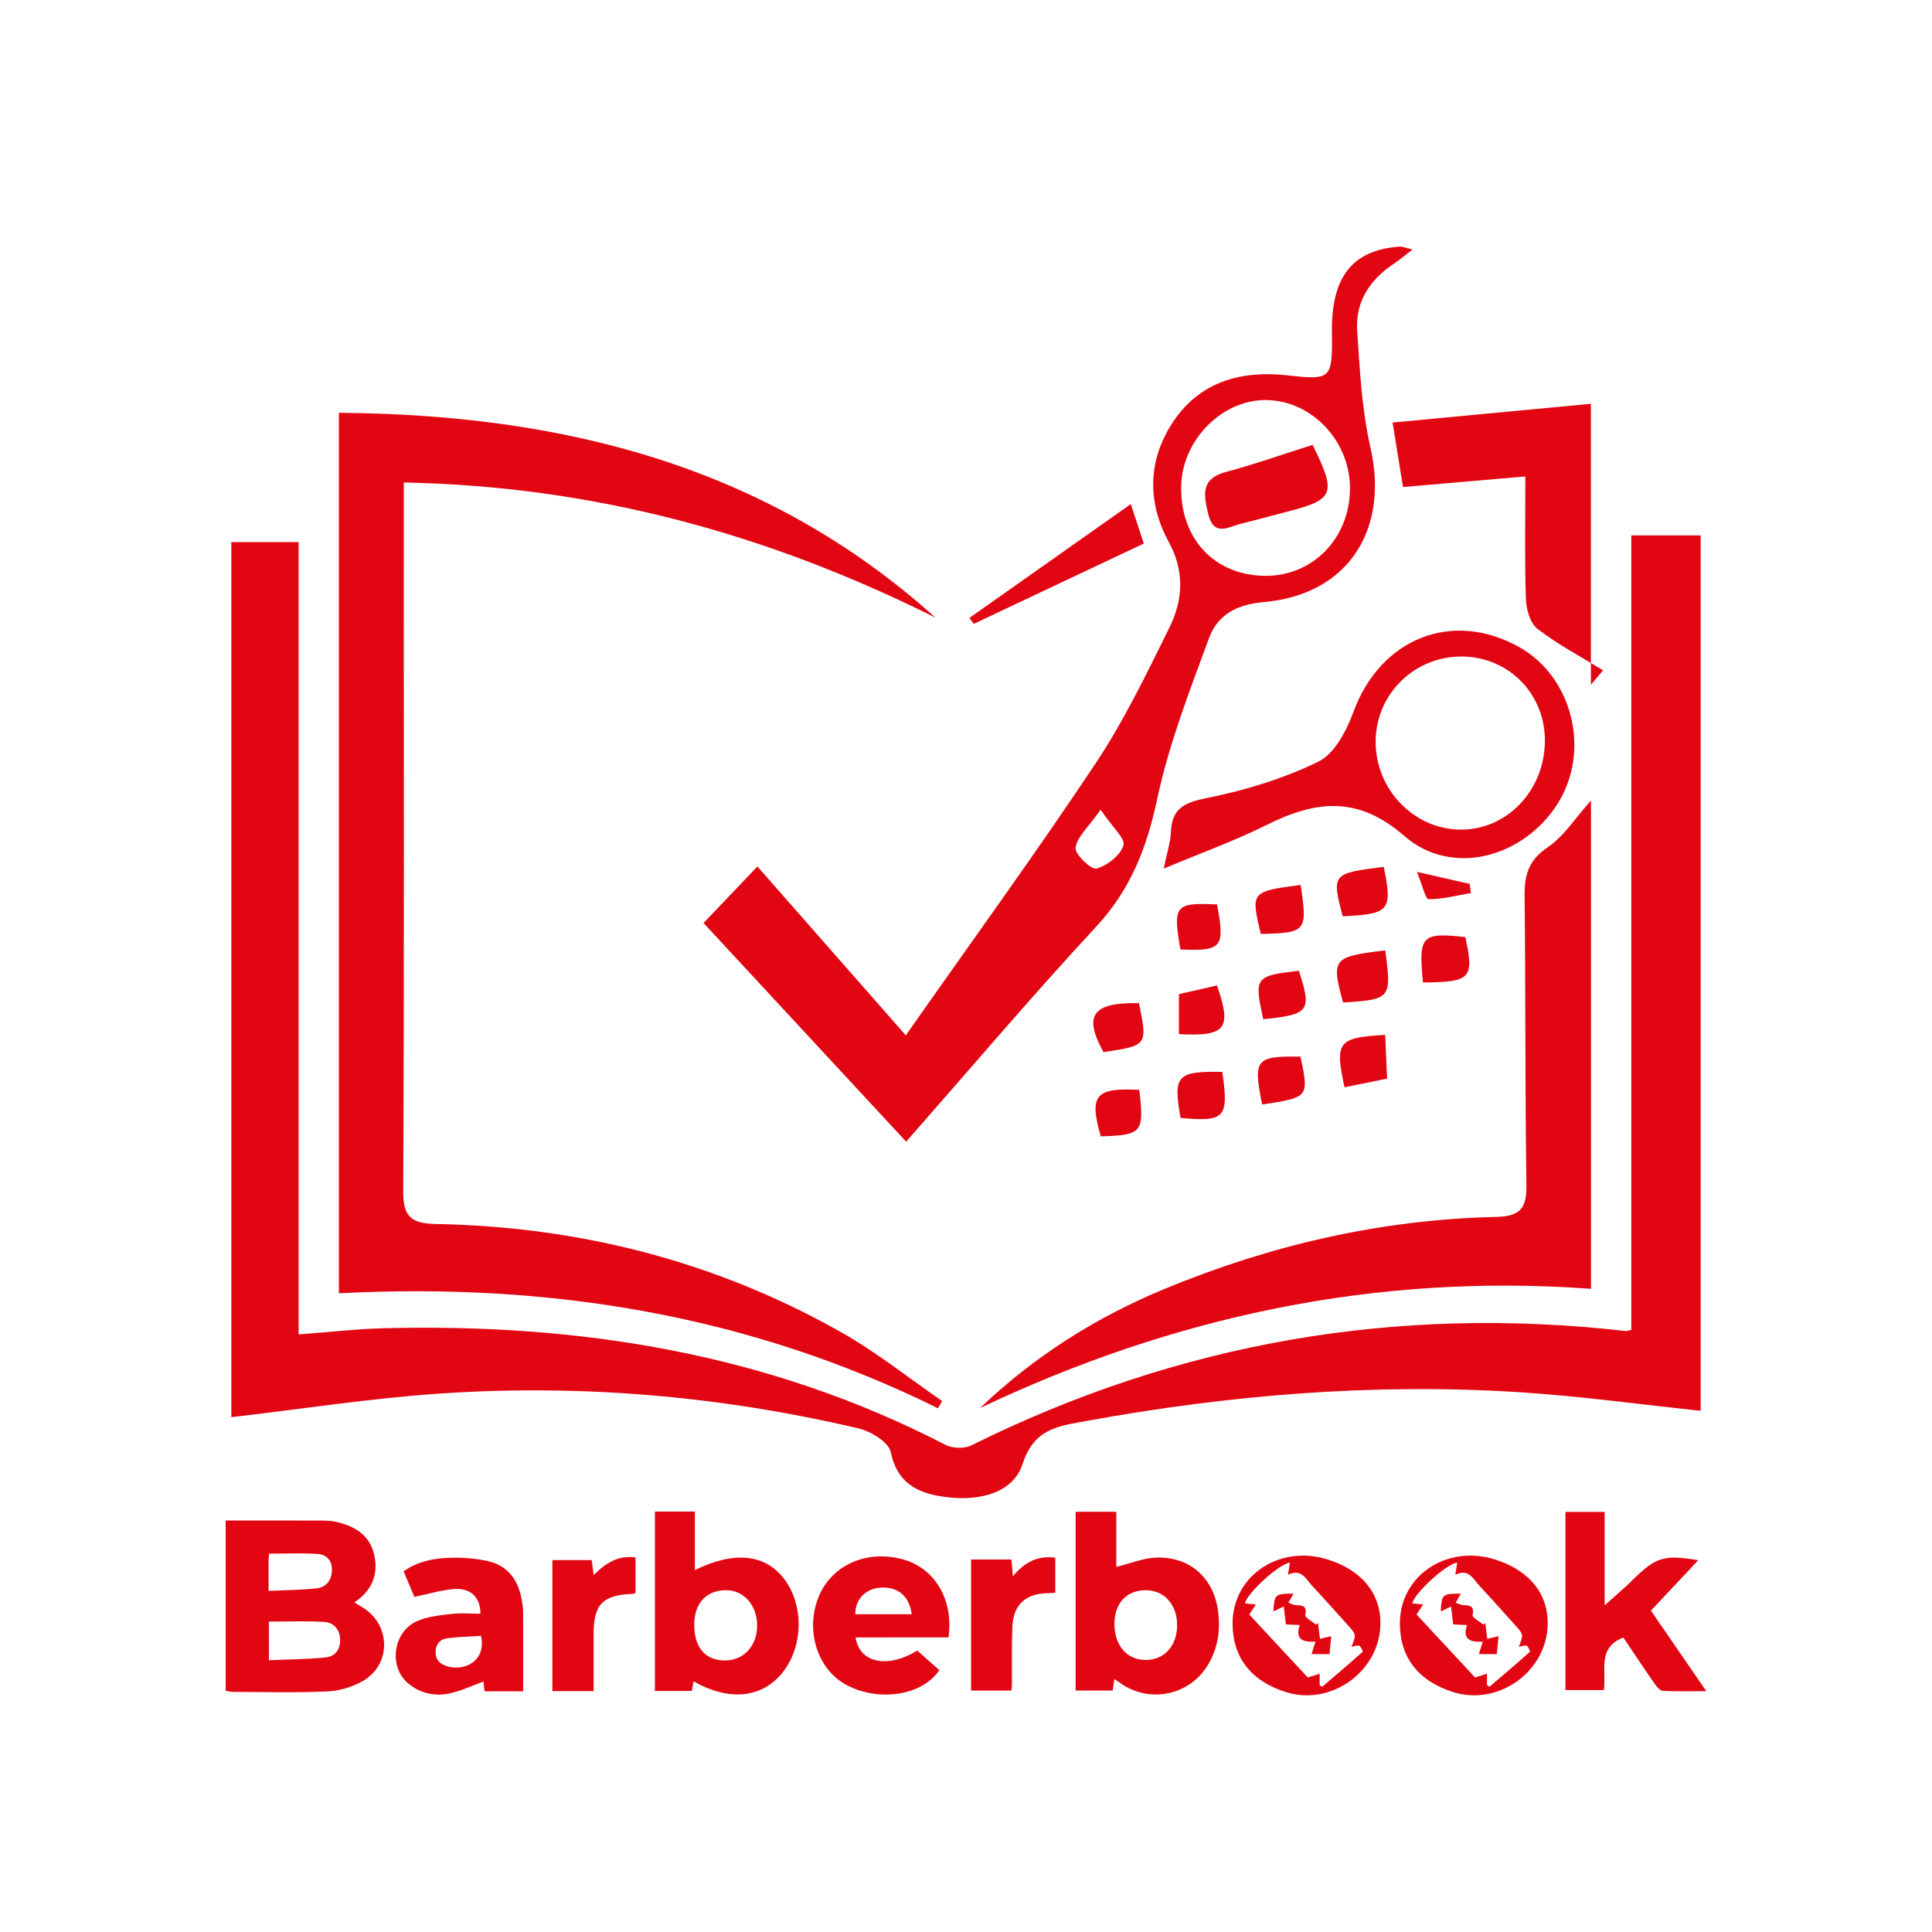 <?xml version="1.0" encoding="utf-8"?>
<!-- Generator: Adobe Illustrator 28.1.0, SVG Export Plug-In . SVG Version: 6.00 Build 0)  -->
<svg version="1.1" id="Calque_1" xmlns="http://www.w3.org/2000/svg" xmlns:xlink="http://www.w3.org/1999/xlink" x="0px" y="0px"
	 viewBox="0 0 800 800" style="enable-background:new 0 0 800 800;" xml:space="preserve">
<style type="text/css">
	.st0{fill:#E20613;}
</style>
<g>
	<g>
		<path class="st0" d="M675.49,550.65c0-109.15,0-218.53,0-328.96c9.9,0,18.84,0,28.72,0c0,121.23,0,241.73,0,362.49
			c-25.06-2.63-49.87-6.09-74.79-7.68c-60.49-3.87-120.5,1.09-180.07,11.99c-11.19,2.05-21.19,3.1-25.89,17.62
			c-3.98,12.29-17.93,15.3-30.49,13.94c-11.28-1.22-21.24-4.7-24.11-18.75c-0.84-4.12-8.3-8.64-13.46-9.85
			c-57.35-13.48-115.57-18.43-174.32-14.33c-28.21,1.97-56.26,6.33-85.29,9.71c0-119.77,0-240.63,0-362.37c8.74,0,17.38,0,27.87,0
			c0,109.24,0,218.07,0,328.1c12.83-0.97,23.75-2.26,34.69-2.55c81.46-2.16,159.9,10.38,233.13,48.26c2.9,1.5,7.83,1.67,10.71,0.24
			c85.71-42.57,176.05-58.19,271.05-47.36C673.65,551.21,674.1,550.98,675.49,550.65z"/>
		<path class="st0" d="M388.4,583.14c-77.76-38.44-160.31-52.18-248.07-47.62c0-121.53,0-242.22,0-364.59
			c91.69,0.71,176.53,21.38,247.07,84.85c-68.65-34.3-140.78-54.45-220.21-55.99c0,7.6,0,13.62,0,19.64
			c0.01,91.36,0.2,182.71-0.23,274.06c-0.05,11.07,4.05,13.15,13.94,13.35c59.54,1.18,115.79,15.55,167.7,44.98
			c14.53,8.24,27.72,18.82,41.53,28.33C389.57,581.14,388.98,582.14,388.4,583.14z"/>
		<path class="st0" d="M375.22,472.75c-27.86-30.06-55.48-59.87-83.91-90.55c4.17-4.37,11.39-11.95,22.32-23.41
			c20.17,22.96,39.63,45.1,61.44,69.92c28.24-40.26,54.24-75.98,78.68-112.74c11.72-17.62,20.99-36.95,30.42-55.97
			c5.68-11.45,6.48-23.34-0.22-35.61c-9.22-16.88-8.59-34.61,2.28-50.4c11.1-16.15,28.06-20.68,46.96-18.56
			c18.05,2.02,18.58,1.58,18.33-17.74c-0.31-23.02,8.41-34.14,27.97-35.57c1.22-0.09,2.49,0.52,5.43,1.18
			c-3.21,2.46-5.32,4.29-7.63,5.82c-9.97,6.58-16.09,15.72-15.31,27.71c1.06,16.23,1.9,32.73,5.5,48.5
			c7.79,34.13-9.34,60.96-44.2,63.98c-11.49,1-19.16,5.44-22.66,14.95c-8.06,21.85-16.59,43.81-21.42,66.47
			c-4.29,20.15-10.96,37.5-25.17,52.84C427.55,412.14,402.34,441.89,375.22,472.75z M523.78,238.44
			c19.59,0.21,34.89-15.27,35.22-35.63c0.32-19.68-15.32-36.66-34.23-37.15c-18.46-0.48-35.31,16.38-35.67,35.69
			C488.68,223.07,502.85,238.22,523.78,238.44z M455.74,335.29c-5.16,7.35-9.78,11.29-10.38,15.77c-0.35,2.64,6.54,9.19,8.67,8.6
			c4.47-1.24,9.84-5.44,11.17-9.6C466.08,347.29,460.61,342.49,455.74,335.29z"/>
		<path class="st0" d="M658.79,331.48c0,67.35,0,133.69,0,202.19c-89.13-6.53-172.99,11.39-252.96,49.36
			c22.6-21.59,48.27-37.72,76.65-49.43c43.85-18.11,89.49-28.63,136.98-29.7c10.19-0.23,12.73-3.66,12.59-13.25
			c-0.57-39.93-0.31-79.88-0.75-119.81c-0.09-8.61,1.71-14.71,9.55-19.98C647.56,346.34,652.22,338.79,658.79,331.48z"/>
		<path class="st0" d="M481.88,359.66c1.36-6.65,2.79-10.86,2.97-15.12c0.42-9.84,5.51-12.22,14.84-14.09
			c15.85-3.17,31.78-8.02,46.25-15.08c6.65-3.24,11.62-12.77,14.46-20.51c11.16-30.46,40.87-42.51,68.7-26.89
			c22.17,12.45,29.66,43.09,15.84,64.88c-14.14,22.3-43.84,30.37-63.34,13.38c-19.41-16.91-36.78-14.76-57.01-4.68
			C511.55,348.06,497.75,353.01,481.88,359.66z M639.71,307.15c0.28-19.4-14.5-34.84-33.8-35.29c-19.67-0.46-35.9,15.03-36.28,34.62
			c-0.39,20.17,15.8,37.1,35.44,37.05C624.08,343.49,639.41,327.39,639.71,307.15z"/>
		<path class="st0" d="M663.81,277.57c-9.14-5.62-18.71-10.66-27.17-17.16c-3.06-2.35-4.66-8.15-4.8-12.44
			c-0.55-16.25-0.22-32.53-0.22-50.69c-17.83,1.55-33.9,2.94-50.67,4.39c-1.32-8.17-2.57-15.91-4.32-26.71
			c27.32-2.58,54.22-5.12,82.12-7.76c0,40.46,0,78.4,0,116.34C660.42,281.55,662.11,279.56,663.81,277.57z"/>
		<path class="st0" d="M473.63,225.06c-23.79,11.24-47.09,22.25-70.4,33.26c-0.62-0.81-1.24-1.62-1.85-2.43
			c21.8-15.38,43.6-30.76,66.86-47.16C470.66,216.05,472.11,220.45,473.63,225.06z"/>
		<path class="st0" d="M574.37,446.65c-6.77,1.37-12.21,2.46-17.64,3.56c-4.06-18.86-2.78-20.55,16.84-21.69
			C573.82,434.03,574.06,439.54,574.37,446.65z"/>
		<path class="st0" d="M573.59,393.54c2.72,19.91,2.35,20.34-17.46,21.58C551.19,396.91,551.79,396.14,573.59,393.54z"/>
		<path class="st0" d="M555.98,379.41c-4.61-17.57-4.42-17.8,16.99-20.46C576.71,376.99,575.42,378.54,555.98,379.41z"/>
		<path class="st0" d="M506.13,443.84c2.74,19.11,1.17,20.72-17.28,19.08C485.7,445.31,487.28,443.52,506.13,443.84z"/>
		<path class="st0" d="M471.62,415.38c3.58,17.54,3.58,17.54-14.7,20.29C448.52,420.34,452.37,415.02,471.62,415.38z"/>
		<path class="st0" d="M589.22,406.82c-1.88-19.5-0.62-20.77,17.55-18.79C610.48,405.15,609.11,406.67,589.22,406.82z"/>
		<path class="st0" d="M538.57,366.43c2.86,19.31,2.41,19.83-16.5,20.3C517.89,369.26,517.97,369.15,538.57,366.43z"/>
		<path class="st0" d="M471.75,451.3c2.09,17.72,1.19,18.73-15.94,19.24C450.92,453.54,453.48,450.31,471.75,451.3z"/>
		<path class="st0" d="M488.17,428.21c0-5.07,0-10.18,0-16.55c5.12-1.17,10.48-2.4,15.76-3.61
			C510.17,426.01,507.64,429.23,488.17,428.21z"/>
		<path class="st0" d="M522.63,457.36c-3.79-18.82-2.73-20.08,15.89-19.83C542.03,454.38,542.03,454.38,522.63,457.36z"/>
		<path class="st0" d="M523.09,422.03c-3.83-17.41-3.44-17.94,14.75-20.07C543.26,418.67,542.18,420.14,523.09,422.03z"/>
		<path class="st0" d="M488.78,393.16c-3.16-18.33-2.24-19.47,15.17-18.64C507.32,392.35,506.06,393.89,488.78,393.16z"/>
		<path class="st0" d="M586.72,361.03c9.33,2.12,15.59,3.54,21.86,4.97c0.15,1.27,0.31,2.53,0.46,3.8
			c-5.84,0.99-11.67,2.56-17.5,2.52C590.24,372.31,589,366.59,586.72,361.03z"/>
		<path class="st0" d="M543.53,184.2c10,20.27,8.94,22.68-10.5,27.66c-6.42,1.64-12.79,3.44-19.22,5.02
			c-5.2,1.28-11.21,5.53-13.49-3.99c-1.87-7.78-3.34-14.61,7.29-17.46C519.5,192.25,531.14,188.12,543.53,184.2z"/>
	</g>
	<g>
		<path class="st0" d="M93.45,629.61c2.09,0,4.07,0,6.05,0c11.23,0,22.46-0.02,33.69,0.03c2.01,0.01,4.06,0.09,6.01,0.53
			c7.64,1.71,13.88,5.47,15.73,13.56c1.84,8.02-0.72,14.79-8.17,19.78c1.1,0.69,1.96,1.27,2.87,1.78
			c12.21,6.93,12.73,23.89,0.54,30.82c-4.34,2.47-9.72,4.06-14.7,4.28c-13.08,0.58-26.2,0.21-39.3,0.18c-0.83,0-1.66-0.29-2.72-0.49
			C93.45,676.69,93.45,653.42,93.45,629.61z M111.35,687.47c8.09-0.36,15.8-0.39,23.43-1.16c3.93-0.4,6.27-3.25,6.05-7.57
			c-0.21-4.28-2.84-6.92-6.69-7.15c-7.51-0.45-15.06-0.13-22.8-0.13C111.35,676.74,111.35,681.57,111.35,687.47z M111.21,658.75
			c6.98-0.33,13.44-0.34,19.82-1.05c3.96-0.44,6.29-3.21,6.42-7.46c0.12-4.08-2.28-6.52-5.85-6.77c-6.66-0.45-13.36-0.13-20.16-0.13
			c-0.09,1.13-0.22,1.98-0.22,2.83C111.2,650.04,111.21,653.92,111.21,658.75z"/>
		<path class="st0" d="M445.39,625.98c5.71,0,10.99,0,16.85,0c0,7.99,0,15.78,0,22.84c5.71-1.4,10.97-3.61,16.31-3.84
			c14.1-0.6,24.12,8.41,25.87,22.45c0.95,7.6-0.12,14.92-4.05,21.65c-7.67,13.12-24.71,16.58-36.94,7.5c-0.54-0.4-1.13-0.74-2-1.31
			c-0.25,1.76-0.45,3.13-0.68,4.73c-5.11,0-10.08,0-15.36,0C445.39,675.36,445.39,650.86,445.39,625.98z M461.47,672.18
			c-0.08,9.06,5.07,15.14,12.86,15.19c7.61,0.04,12.95-5.68,13.09-14.04c0.14-8.63-5.1-14.73-12.75-14.85
			C466.7,658.35,461.54,663.7,461.47,672.18z"/>
		<path class="st0" d="M271.18,625.9c5.45,0,10.61,0,16.55,0c0,8.04,0,15.96,0,24.24c16.26-8.01,29.1-6.61,36.89,3.55
			c8.57,11.18,8.02,28.9-1.22,39.64c-8.54,9.92-21.82,11.04-36.21,2.88c-0.23,1.3-0.45,2.5-0.71,3.97c-4.98,0-9.93,0-15.3,0
			C271.18,675.36,271.18,650.84,271.18,625.9z M300.64,658.47c-8.16-0.01-13.16,5.42-13.17,14.28c-0.01,9.38,4.51,14.72,12.52,14.82
			c7.79,0.09,13.42-5.84,13.52-14.24C313.61,664.82,308.11,658.48,300.64,658.47z"/>
		<path class="st0" d="M683.61,666.93c7.57,11,14.96,21.75,22.94,33.35c-6.61,0-12.29,0.17-17.95-0.13
			c-1.19-0.06-2.56-1.66-3.4-2.86c-4.43-6.37-8.71-12.84-13.01-19.22c-10.97,4.2-6.89,13.81-8.07,21.74c-5.22,0-10.31,0-15.9,0
			c0-24.54,0-48.96,0-73.77c5.04,0,10.4,0,16.23,0c0,12.45,0,24.89,0,38.72c3.52-3.13,6.12-5.43,8.69-7.76
			c1.07-0.96,2.09-1.98,3.12-2.99c9.48-9.29,12.79-10.31,26.95-7.95C696.63,653.07,690.29,659.82,683.61,666.93z"/>
		<path class="st0" d="M216.64,700.32c-5.6,0-10.73,0-16.02,0c-0.17-1.67-0.33-3.19-0.42-4.05c-4.8,1.73-9.44,4.02-14.34,5
			c-5.94,1.18-11.84-0.11-16.68-4.06c-8.38-6.83-6.57-21.48,3.52-25.94c4.34-1.92,9.41-2.4,14.22-2.97c3.96-0.47,8.01-0.1,12.01-0.1
			c0.07-6.84-4.19-10.86-11.25-10.2c-5.22,0.49-10.35,2.04-16.09,3.24c-1.27-3-2.81-6.65-4.47-10.58c5.22-3.77,11.17-5.13,17.06-5.5
			c5.93-0.38,12.11-0.03,17.9,1.27c8.07,1.81,12.5,7.74,13.93,15.84c0.3,1.7,0.59,3.42,0.6,5.14
			C216.66,678.2,216.64,688.99,216.64,700.32z M199.16,677.37c-4.67,0.32-9.53,0.36-14.29,1.08c-2.97,0.45-4.62,2.82-4.5,5.99
			c0.11,2.99,1.85,4.6,4.64,5.48C192.35,692.22,201.49,687.75,199.16,677.37z"/>
		<path class="st0" d="M354.28,678.03c1.63,10.73,13.37,12.91,25.54,5.44c3.1,2.75,6.19,5.48,9.14,8.09
			c-7.03,10.58-24.96,13.21-38.25,6.26c-12.03-6.28-17.3-22.2-11.94-36.09c5.14-13.34,19.46-20.04,34.58-16.18
			c13.53,3.46,21.58,16.57,19.42,32.47C380.04,678.03,367.2,678.03,354.28,678.03z M354.16,668.42c7.77,0,15.54,0,23.36,0
			c-0.99-7.5-5.69-11.42-12.72-11.03C358.41,657.75,354.12,662.19,354.16,668.42z"/>
		<path class="st0" d="M245.79,700.27c-5.9,0-11.28,0-17.06,0c0-18.13,0-36.05,0-54.28c5.36,0,10.73,0,16.28,0
			c0.26,1.92,0.5,3.73,0.83,6.24c4.93-5.05,10.2-8.3,17.33-7.33c0,5.03,0,9.85,0,14.58c-0.44,0.24-0.67,0.48-0.92,0.49
			c-12.83,0.46-16.5,4.3-16.46,17.19C245.81,684.75,245.79,692.35,245.79,700.27z"/>
		<path class="st0" d="M402.1,645.77c5.81,0,11.09,0,16.7,0c0.19,2.04,0.37,3.95,0.64,6.93c4.83-5.91,10.32-8.64,17.53-7.71
			c0,4.83,0,9.51,0,14.54c-1.04,0.06-2.12,0.17-3.21,0.18c-9.15,0.16-14.2,4.8-14.57,14.02c-0.32,7.75-0.13,15.52-0.18,23.29
			c-0.01,0.85-0.09,1.69-0.17,3.01c-5.57,0-11.04,0-16.74,0C402.1,682.02,402.1,664.12,402.1,645.77z"/>
		<g>
			<path class="st0" d="M545.74,672.03c-0.26,0.24-0.51,0.47-0.77,0.71c-1.59-1.33-4.7-2.98-4.49-3.92
				c0.84-3.92-1.16-4.07-3.92-4.17c-1-0.04-1.97-0.62-3.07-0.99c0.85-1.51,1.45-2.57,2.13-3.78c-7.75,0.07-7.9,0.21-8.33,7.4
				c1.32-0.64,2.53-1.23,4.28-2.07c0.32,2.72,0.6,5.02,0.89,7.42c1.88,0.09,3.52,0.16,5.73,0.27c-2.01,5.95,1.29,7.18,6.53,6.86
				c-0.62,1.97-1.06,3.36-1.64,5.16c2.68,0,5.02,0,7.45,0c0.25-2.66,0.47-4.99,0.7-7.42c-1.66,0.4-2.99,0.71-4.66,1.11
				C546.26,676.17,546,674.1,545.74,672.03z"/>
			<path class="st0" d="M549.85,645.77c-20.11-6.34-39.51,6.7-39.47,26.55c0.03,14,7.69,23.83,22.12,28.35
				c18.6,5.83,38.57-8.38,39.09-27.82C571.93,660.07,564.04,650.25,549.85,645.77z M564.22,683.99
				c-5.51,4.91-11.14,9.69-16.76,14.48c-0.34-0.25-0.68-0.49-1.01-0.74c0-1.3,0-2.6,0-4.69c-1.59,0.51-2.89,0.92-4.93,1.57
				c-7.94-8.54-16.04-17.26-24.23-26.07c0.89-1.37,1.6-2.45,2.73-4.17c-1.91-0.18-3.2-0.3-4.48-0.42
				c0.55-3.94,13.95-16.34,18.58-16.91c-0.23,1.52-0.45,2.95-0.78,5.03c5.56-2.7,7.37,1.77,9.96,4.53
				c4.9,5.25,9.65,10.65,14.48,15.97c3.86,4.26,3.87,4.25,1.83,9.33c1.3-0.2,2.51-0.76,3.27-0.4
				C563.59,681.86,564.4,683.82,564.22,683.99z"/>
		</g>
		<g>
			<path class="st0" d="M615.02,672.03c-0.26,0.24-0.51,0.47-0.77,0.71c-1.59-1.33-4.7-2.98-4.49-3.92
				c0.84-3.92-1.16-4.07-3.92-4.17c-1-0.04-1.97-0.62-3.07-0.99c0.85-1.51,1.45-2.57,2.13-3.78c-7.75,0.07-7.9,0.21-8.33,7.4
				c1.32-0.64,2.53-1.23,4.28-2.07c0.32,2.72,0.6,5.02,0.89,7.42c1.88,0.09,3.52,0.16,5.73,0.27c-2.01,5.95,1.29,7.18,6.53,6.86
				c-0.62,1.97-1.06,3.36-1.64,5.16c2.68,0,5.02,0,7.45,0c0.25-2.66,0.47-4.99,0.7-7.42c-1.66,0.4-2.99,0.71-4.66,1.11
				C615.54,676.17,615.28,674.1,615.02,672.03z"/>
			<path class="st0" d="M619.13,645.77c-20.11-6.34-39.51,6.7-39.47,26.55c0.03,14,7.69,23.83,22.12,28.35
				c18.6,5.83,38.57-8.38,39.09-27.82C641.21,660.07,633.32,650.25,619.13,645.77z M633.5,683.99c-5.51,4.91-11.14,9.69-16.76,14.48
				c-0.34-0.25-0.68-0.49-1.01-0.74c0-1.3,0-2.6,0-4.69c-1.59,0.51-2.89,0.92-4.93,1.57c-7.94-8.54-16.04-17.26-24.23-26.07
				c0.89-1.37,1.6-2.45,2.73-4.17c-1.91-0.18-3.2-0.3-4.48-0.42c0.55-3.94,13.95-16.34,18.58-16.91c-0.23,1.52-0.45,2.95-0.78,5.03
				c5.56-2.7,7.37,1.77,9.96,4.53c4.9,5.25,9.65,10.65,14.48,15.97c3.86,4.26,3.87,4.25,1.83,9.33c1.3-0.2,2.51-0.76,3.27-0.4
				C632.87,681.86,633.68,683.82,633.5,683.99z"/>
		</g>
	</g>
</g>
</svg>
